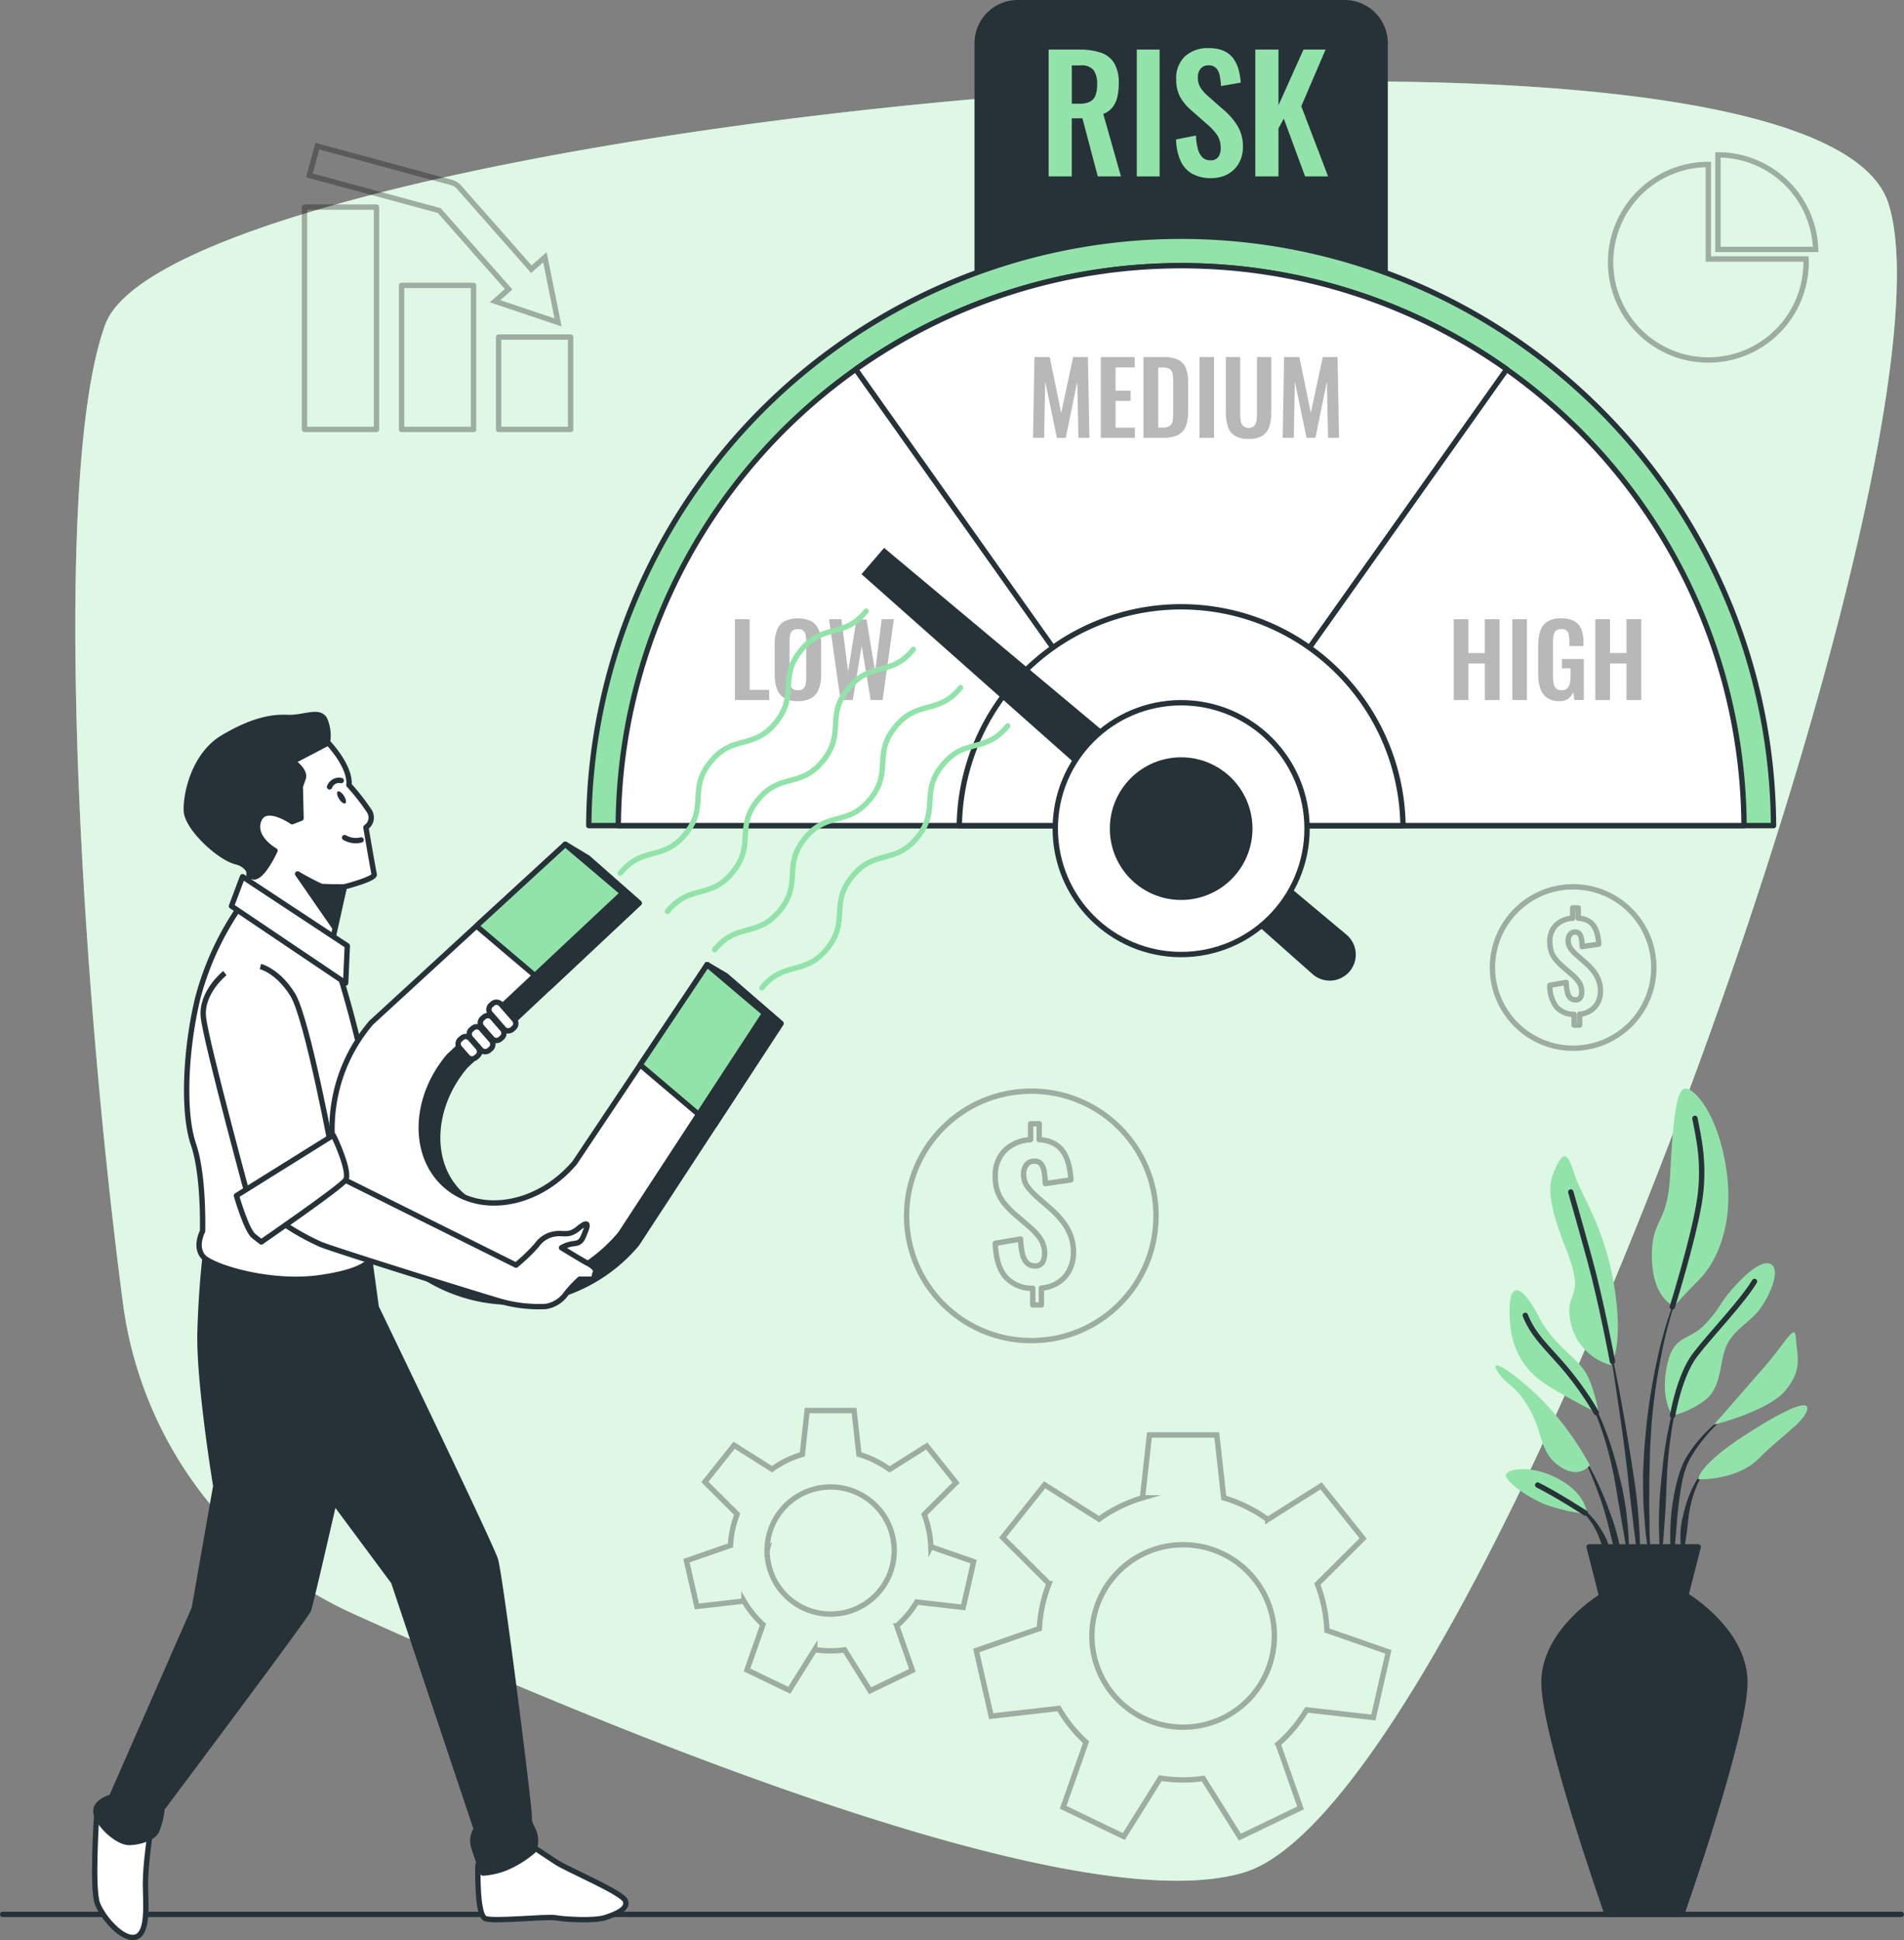 <svg xmlns="http://www.w3.org/2000/svg" width="356.088" height="362.827" viewBox="0 0 356.088 362.827">
  <rect x="0" y="0" width="356.088" height="362.827" fill="#808080" stroke="none"/>
  <g id="moneykonnect-home-risk" transform="translate(-31.474 -29.038)">
    <g id="Background_Simple" transform="translate(45.559 44.257)">
      <g id="Group_54" data-name="Group 54" transform="translate(0 0)">
        <path id="Path_158" data-name="Path 158" d="M57.633,276.137a74.386,74.386,0,0,0,42.856,58.141C149.831,356.616,236.5,392.3,267.477,382.707,311.784,368.985,402.633,116.032,387.8,70.551S67.972,55.822,54.328,93.336C43.911,121.98,49.865,217.12,57.633,276.137Z" transform="translate(-48.746 -47.827)" fill="#92e3a9"/>
        <path id="Path_159" data-name="Path 159" d="M57.633,276.137a74.386,74.386,0,0,0,42.856,58.141C149.831,356.616,236.5,392.3,267.477,382.707,311.784,368.985,402.633,116.032,387.8,70.551S67.972,55.822,54.328,93.336C43.911,121.98,49.865,217.12,57.633,276.137Z" transform="translate(-48.746 -47.827)" fill="#fff" opacity="0.7"/>
      </g>
    </g>
    <g id="Plant" transform="translate(311.148 232.594)">
      <g id="Group_59" data-name="Group 59" transform="translate(0)">
        <g id="Group_56" data-name="Group 56">
          <g id="Group_55" data-name="Group 55" transform="translate(14.037 37.096)">
            <path id="Path_160" data-name="Path 160" d="M417.7,326.229v0a.057.057,0,0,0-.106-.044,75.786,75.786,0,0,0-3.979,12.475,116.259,116.259,0,0,0-2.2,12.933l-.311,3.269c-.049.545-.108,1.09-.147,1.636l-.088,1.639c-.048,1.094-.115,2.188-.146,3.283l.03,3.286.036,1.641c.023.548.063,1.093.1,1.639.083,1.092.15,2.184.249,3.273.21,2.177.537,4.344.874,6.5a.058.058,0,0,0,.057.049.057.057,0,0,0,.057-.058v0c-.006-1.1-.051-2.184-.076-3.274s-.126-2.172-.112-3.261-.023-2.176-.036-3.261l-.03-1.628.029-1.629.015-3.255.088-3.254.034-1.629c.02-.542.061-1.083.091-1.626l.2-3.251a115.7,115.7,0,0,1,1.841-12.9A75.721,75.721,0,0,1,417.7,326.229Z" transform="translate(-397.157 -326.147)" fill="#263238"/>
            <path id="Path_161" data-name="Path 161" d="M418.866,347.246a.058.058,0,0,0-.036-.071.057.057,0,0,0-.074.036,75.719,75.719,0,0,0-3.685,16.763c-.288,2.849-.607,5.7-.646,8.565a70.951,70.951,0,0,0,.3,8.589.055.055,0,0,0,.051.051.058.058,0,0,0,.064-.051c.33-2.852.532-5.7.73-8.54s.228-5.693.415-8.536a85.368,85.368,0,0,1,2.876-16.8Z" transform="translate(-397.857 -330.142)" fill="#263238"/>
            <path id="Path_162" data-name="Path 162" d="M428.8,354.65a.059.059,0,0,0-.08-.017,28.842,28.842,0,0,0-6.31,5.5,25.3,25.3,0,0,0-2.467,3.43l-.507.957-.4.994a9.321,9.321,0,0,0-.346,1.008c-.1.339-.216.676-.308,1.018a40.566,40.566,0,0,0-1.306,8.323,48.089,48.089,0,0,0,.313,8.384.059.059,0,0,0,.053.05.057.057,0,0,0,.062-.053l.719-8.3a73.6,73.6,0,0,1,1.051-8.184c.075-.334.171-.659.255-.991a8.7,8.7,0,0,1,.291-.977l.337-.96.433-.906a24.613,24.613,0,0,1,2.261-3.433,28.454,28.454,0,0,1,5.925-5.767l0,0A.059.059,0,0,0,428.8,354.65Z" transform="translate(-398.354 -331.558)" fill="#263238"/>
            <path id="Path_163" data-name="Path 163" d="M424.678,367.818a9.191,9.191,0,0,0-2.87,3.45,20.373,20.373,0,0,0-1.608,4.226c-.113.361-.2.728-.28,1.1l-.26,1.1a18.823,18.823,0,0,0-.279,2.241c-.01.754-.031,1.5.019,2.256a19.942,19.942,0,0,0,.3,2.241.063.063,0,0,0,.046.047.059.059,0,0,0,.069-.047,20.343,20.343,0,0,0,.4-2.206c.117-.73.23-1.456.318-2.183.107-.723.2-1.445.258-2.175.1-.719.154-1.455.312-2.165a19.712,19.712,0,0,1,1.231-4.187,9.248,9.248,0,0,1,2.41-3.6l.009-.007a.057.057,0,0,0-.068-.092Z" transform="translate(-398.799 -334.064)" fill="#263238"/>
            <path id="Path_164" data-name="Path 164" d="M408.252,370.394c-.31-3.685-.919-7.332-1.493-10.978s-1.211-7.281-1.878-10.91c-.691-3.625-1.413-7.241-2.194-10.846a.058.058,0,0,0-.113.023c.631,3.631,1.2,7.274,1.74,10.919s1.073,7.29,1.535,10.944.8,7.319,1.26,10.968l1.348,10.968a.058.058,0,0,0,.054.051.057.057,0,0,0,.06-.055c.042-.924.043-1.848.066-2.774s-.037-1.848-.053-2.774C408.548,374.079,408.39,372.237,408.252,370.394Z" transform="translate(-395.608 -328.326)" fill="#263238"/>
            <path id="Path_165" data-name="Path 165" d="M404.662,372.266c-.2-1.46-.465-2.91-.744-4.356l-.518-2.151c-.169-.717-.33-1.435-.54-2.143a60.776,60.776,0,0,0-2.816-8.378l-.441-1.013-.491-.992c-.313-.668-.69-1.3-1.048-1.948a16.421,16.421,0,0,0-2.659-3.526.057.057,0,0,0-.08.082l.006.006a16.267,16.267,0,0,1,2.432,3.605c.321.656.658,1.3.933,1.976l.433,1,.383,1.024a60.079,60.079,0,0,1,2.455,8.382c.336,1.417.558,2.862.833,4.291l.345,2.159c.125.718.279,1.43.38,2.153.23,1.44.495,2.877.746,4.319q.335,2.166.793,4.332a.06.06,0,0,0,.056.048.057.057,0,0,0,.057-.058q.011-2.206-.1-4.415C404.989,375.193,404.815,373.73,404.662,372.266Z" transform="translate(-394.227 -330.251)" fill="#263238"/>
            <path id="Path_166" data-name="Path 166" d="M401.832,375.649c-.684-1.933-1.473-3.826-2.334-5.68a51.04,51.04,0,0,0-2.935-5.38.06.06,0,0,0-.078-.019.058.058,0,0,0-.02.079,50.486,50.486,0,0,1,2.505,5.547c.748,1.884,1.422,3.8,1.986,5.739s.989,3.919,1.5,5.867c.543,1.947.982,3.915,1.58,5.888a.06.06,0,0,0,.055.043.058.058,0,0,0,.059-.057,29.406,29.406,0,0,0-.573-6.129A38.1,38.1,0,0,0,401.832,375.649Z" transform="translate(-394.446 -333.447)" fill="#263238"/>
            <path id="Path_167" data-name="Path 167" d="M401.234,384.267a13.254,13.254,0,0,0-1.622-3.4,14.115,14.115,0,0,0-2.36-2.933,10.742,10.742,0,0,0-1.5-1.132,6.145,6.145,0,0,0-1.7-.77.059.059,0,0,0-.067.032.058.058,0,0,0,.029.076l.007,0a8.46,8.46,0,0,1,2.824,2.194,13.442,13.442,0,0,1,1.969,2.981c.558,1.059.848,2.228,1.333,3.318.215.558.428,1.122.676,1.679a14.308,14.308,0,0,0,.74,1.7l0,0a.06.06,0,0,0,.05.032.059.059,0,0,0,.062-.056,13.92,13.92,0,0,0-.07-1.883C401.512,385.493,401.381,384.878,401.234,384.267Z" transform="translate(-393.974 -335.626)" fill="#263238"/>
          </g>
          <path id="Path_168" data-name="Path 168" d="M400.578,335.026a10.487,10.487,0,0,1-7.431-7.894c-1.393-6.5,3.1-3.715-.928-13.932s-3.1-12.538-1.7-15.479,2.167-2.012,3.406,1.858,5.727,9.906,7.43,21.207S400.578,335.026,400.578,335.026Z" transform="translate(-379.053 -283.321)" fill="#92e3a9"/>
          <path id="Path_169" data-name="Path 169" d="M416.951,321.063s-4.025-1.394-4.179-8.979,2.941-6.037,3.405-15.479,1.084-16.1,2.786-16.254,6.192,4.644,7.74,15.17-2.012,17.491-5.109,20.587S416.951,321.063,416.951,321.063Z" transform="translate(-383.508 -280.349)" fill="#92e3a9"/>
          <path id="Path_170" data-name="Path 170" d="M396.619,350.035s-.928-5.573-2.786-8.2-5.882-4.954-8.514-10.062-5.573-7.585-5.417-.309,3.405,10.99,7.43,13.467S396.619,350.035,396.619,350.035Z" transform="translate(-377.261 -289.197)" fill="#92e3a9"/>
          <path id="Path_171" data-name="Path 171" d="M394.3,362.927a55.7,55.7,0,0,0-9.133-12.384c-5.417-5.263-9.752-7.895-8.2-5.263s3.406,2.477,6.037,7.12,1.858,8.05,5.573,10.681S394.3,362.927,394.3,362.927Z" transform="translate(-376.643 -292.491)" fill="#92e3a9"/>
          <path id="Path_172" data-name="Path 172" d="M394.295,376.615c-.154-.464-.309-3.87-5.573-6.656s-10.216-1.7-9.6-.31,3.869,3.715,7.12,5.109A32.8,32.8,0,0,0,394.295,376.615Z" transform="translate(-377.105 -297.047)" fill="#92e3a9"/>
          <path id="Path_173" data-name="Path 173" d="M417.212,349.16s-2.321-2.941-1.084-9.132,4.025-4.644,7.121-7.895,2.477-3.715,5.573-7.121,5.883-5.263,7.121-3.869-.619,5.727-2.477,8.2-4.8,3.715-6.192,6.811-.773,8.05-4.334,10.372A16.1,16.1,0,0,1,417.212,349.16Z" transform="translate(-384.077 -288.012)" fill="#92e3a9"/>
          <path id="Path_174" data-name="Path 174" d="M427.106,353.894s5.573-6.347,9.6-10.991,5.573-8.2,5.727-5.109,1.393,5.573-1.858,9.6S427.106,353.894,427.106,353.894Z" transform="translate(-386.232 -291.044)" fill="#92e3a9"/>
          <path id="Path_175" data-name="Path 175" d="M423.476,367.312s-.155-2.478,8.668-8.205,12.538-6.81,11.609-4.489-4.8,4.644-8.978,8.824S423.476,367.312,423.476,367.312Z" transform="translate(-385.542 -294.244)" fill="#92e3a9"/>
          <path id="Path_176" data-name="Path 176" d="M401.842,335.934s-2.071-11.1-4.238-19-3.561-12.694-3.561-12.694" transform="translate(-379.95 -284.889)" fill="none" stroke="#263238" stroke-linecap="round" stroke-linejoin="round" stroke-miterlimit="10" stroke-width="1"/>
          <path id="Path_177" data-name="Path 177" d="M417.493,322.488s3.762-12.035,5-19.311-.154-12.693-.774-15.944" transform="translate(-384.406 -281.657)" fill="none" stroke="#263238" stroke-linecap="round" stroke-linejoin="round" stroke-miterlimit="10" stroke-width="1"/>
          <path id="Path_178" data-name="Path 178" d="M396.822,350.906a58.428,58.428,0,0,0-5.7-8.126c-3.405-4.026-6.037-6.192-7.585-10.062" transform="translate(-377.952 -290.3)" fill="none" stroke="#263238" stroke-linecap="round" stroke-linejoin="round" stroke-miterlimit="10" stroke-width="1"/>
          <path id="Path_179" data-name="Path 179" d="M417.551,349.959s1.238-7.431,4.179-11.3,8.824-9.907,11.145-13.777" transform="translate(-384.417 -288.811)" fill="none" stroke="#263238" stroke-linecap="round" stroke-linejoin="round" stroke-miterlimit="10" stroke-width="1"/>
          <path id="Path_180" data-name="Path 180" d="M395.323,377.144s-5.209-3.391-8.924-5.248" transform="translate(-378.497 -297.745)" fill="none" stroke="#263238" stroke-linecap="round" stroke-linejoin="round" stroke-miterlimit="10" stroke-width="1"/>
        </g>
        <g id="Group_58" data-name="Group 58" transform="translate(9.08 85.709)">
          <g id="Group_57" data-name="Group 57">
            <path id="Path_181" data-name="Path 181" d="M425.425,413.223c-.348-9.394-10.785-15.656-10.785-15.656H398.645s-10.437,6.262-10.785,15.656,11.829,43.834,11.829,43.834H413.6S425.773,422.616,425.425,413.223Z" transform="translate(-387.853 -388.332)" fill="#263238" stroke="#263238" stroke-linecap="round" stroke-linejoin="round" stroke-miterlimit="10" stroke-width="1"/>
            <path id="Path_182" data-name="Path 182" d="M418.679,386.165H398.268l2.355,9.235h15.7Z" transform="translate(-389.832 -386.165)" fill="#263238" stroke="#263238" stroke-linecap="round" stroke-linejoin="round" stroke-miterlimit="10" stroke-width="1"/>
          </g>
        </g>
      </g>
    </g>
    <g id="Gears" transform="translate(159.861 292.808)">
      <g id="Group_60" data-name="Group 60" opacity="0.3">
        <path id="Path_183" data-name="Path 183" d="M318.561,411.736l12.479,1.43,2.8-12.28-11.491-4a26.819,26.819,0,0,0-1.783-8.673l8.551-8.519-7.853-9.848-9.98,6.3a26.836,26.836,0,0,0-8.227-4.055l-1.3-11.761h-12.6l-1.3,11.761a26.838,26.838,0,0,0-8.124,3.981l-10.178-6.423L261.7,379.5l8.676,8.643a26.785,26.785,0,0,0-1.8,8.388l-11.81,4.107,2.8,12.28,12.636-1.448a27.048,27.048,0,0,0,5.1,6.318l-4.285,12.171,11.349,5.465L291.2,424.5a26.735,26.735,0,0,0,8.012.073l6.859,10.963,11.349-5.465-4.2-11.93A27.064,27.064,0,0,0,318.561,411.736ZM278.4,397.918a17.061,17.061,0,1,1,17.061,17.061A17.061,17.061,0,0,1,278.4,397.918Z" transform="translate(-202.576 -355.762)" fill="none" stroke="#000" stroke-miterlimit="10" stroke-width="1"/>
        <path id="Path_184" data-name="Path 184" d="M232.921,390.5l8.694,1,1.953-8.556-8.007-2.785a18.669,18.669,0,0,0-1.242-6.043l5.957-5.935L234.8,361.32l-6.954,4.388a18.656,18.656,0,0,0-5.732-2.824l-.907-8.195h-8.776l-.907,8.195a18.669,18.669,0,0,0-5.661,2.773l-7.092-4.475-5.471,6.862,6.045,6.022a18.646,18.646,0,0,0-1.256,5.845l-8.229,2.861,1.953,8.556,8.8-1.009a18.866,18.866,0,0,0,3.551,4.4l-2.986,8.48,7.907,3.808,4.763-7.612a18.669,18.669,0,0,0,5.582.05l4.779,7.639,7.907-3.808-2.927-8.313A18.781,18.781,0,0,0,232.921,390.5Zm-27.983-9.627a11.887,11.887,0,1,1,11.887,11.887A11.888,11.888,0,0,1,204.937,380.877Z" transform="translate(-189.863 -354.689)" fill="none" stroke="#000" stroke-miterlimit="10" stroke-width="1"/>
      </g>
    </g>
    <g id="Money" transform="translate(201.023 194.873)">
      <g id="Group_62" data-name="Group 62" transform="translate(0 38.212)" opacity="0.3">
        <circle id="Ellipse_6" data-name="Ellipse 6" cx="23.327" cy="23.327" r="23.327" fill="none" stroke="#000" stroke-linecap="round" stroke-linejoin="round" stroke-miterlimit="10" stroke-width="1"/>
        <g id="Group_61" data-name="Group 61" transform="translate(16.592 6.096)">
          <path id="Path_185" data-name="Path 185" d="M268.172,322.366V319.25a6.652,6.652,0,0,1-5.161-2.212q-1.709-2.078-1.844-6.2l4.725-.8a13.882,13.882,0,0,0,.352,2.8,3.483,3.483,0,0,0,.855,1.675,2.025,2.025,0,0,0,1.474.554A1.5,1.5,0,0,0,270,314.39a3.053,3.053,0,0,0,.385-1.541,4.976,4.976,0,0,0-.787-2.866,12.093,12.093,0,0,0-2.162-2.329l-2.85-2.447a18.747,18.747,0,0,1-1.742-1.844,7.445,7.445,0,0,1-1.224-2.145,8.116,8.116,0,0,1-.453-2.85,6.564,6.564,0,0,1,1.793-4.91,7.431,7.431,0,0,1,4.81-1.994v-2.983h1.609v2.983a6.189,6.189,0,0,1,2.966.821,4.965,4.965,0,0,1,1.76,1.81,8.463,8.463,0,0,1,.872,2.38,17.148,17.148,0,0,1,.335,2.5l-4.794.7a15.128,15.128,0,0,0-.2-2.2,3.237,3.237,0,0,0-.6-1.492,1.545,1.545,0,0,0-1.34-.5,1.7,1.7,0,0,0-1.425.737,2.715,2.715,0,0,0-.486,1.575,3.9,3.9,0,0,0,.737,2.48,15.745,15.745,0,0,0,1.675,1.81l2.783,2.413a18.781,18.781,0,0,1,2.044,2.178,10.181,10.181,0,0,1,1.508,2.6,8.731,8.731,0,0,1,.57,3.267,7.184,7.184,0,0,1-.722,3.233,5.983,5.983,0,0,1-2.077,2.363,6.772,6.772,0,0,1-3.2,1.072v3.151h-1.609Z" transform="translate(-261.167 -288.481)" fill="none" stroke="#000" stroke-linecap="round" stroke-linejoin="round" stroke-miterlimit="10" stroke-width="1"/>
        </g>
      </g>
      <g id="Group_64" data-name="Group 64" transform="translate(109.57)" opacity="0.3">
        <circle id="Ellipse_7" data-name="Ellipse 7" cx="15.092" cy="15.092" r="15.092" fill="none" stroke="#000" stroke-linecap="round" stroke-linejoin="round" stroke-miterlimit="10" stroke-width="1"/>
        <g id="Group_63" data-name="Group 63" transform="translate(10.735 3.944)">
          <path id="Path_186" data-name="Path 186" d="M393.742,260.57v-2.017a4.3,4.3,0,0,1-3.339-1.431,6.552,6.552,0,0,1-1.193-4.012l3.057-.52a8.908,8.908,0,0,0,.228,1.81,2.24,2.24,0,0,0,.553,1.084,1.31,1.31,0,0,0,.954.358.971.971,0,0,0,.922-.434,1.964,1.964,0,0,0,.25-1,3.221,3.221,0,0,0-.509-1.854,7.792,7.792,0,0,0-1.4-1.507l-1.843-1.583a12.422,12.422,0,0,1-1.128-1.193,4.848,4.848,0,0,1-.791-1.387,5.248,5.248,0,0,1-.292-1.844,4.248,4.248,0,0,1,1.16-3.177,4.809,4.809,0,0,1,3.112-1.29v-1.929h1.041v1.929a4.008,4.008,0,0,1,1.919.531,3.2,3.2,0,0,1,1.138,1.171,5.456,5.456,0,0,1,.564,1.54,11.035,11.035,0,0,1,.217,1.616l-3.1.455a10.018,10.018,0,0,0-.13-1.421,2.1,2.1,0,0,0-.39-.965,1,1,0,0,0-.867-.325,1.1,1.1,0,0,0-.923.477,1.751,1.751,0,0,0-.314,1.019,2.523,2.523,0,0,0,.477,1.6,10.192,10.192,0,0,0,1.085,1.17l1.8,1.562a12.108,12.108,0,0,1,1.323,1.409,6.6,6.6,0,0,1,.976,1.681,5.65,5.65,0,0,1,.369,2.114,4.644,4.644,0,0,1-.467,2.092,3.881,3.881,0,0,1-1.344,1.529,4.389,4.389,0,0,1-2.071.693v2.039Z" transform="translate(-389.21 -238.647)" fill="none" stroke="#000" stroke-linecap="round" stroke-linejoin="round" stroke-miterlimit="10" stroke-width="1"/>
        </g>
      </g>
    </g>
    <g id="Chart_2" transform="translate(332.692 57.999)">
      <g id="Group_65" data-name="Group 65" transform="translate(0 0)" opacity="0.3">
        <path id="Path_187" data-name="Path 187" d="M439.789,84.693H421.521V67.013a18.28,18.28,0,1,0,18.28,18.28C439.8,85.095,439.794,84.892,439.789,84.693Z" transform="translate(-403.241 -65.215)" fill="none" stroke="#000" stroke-miterlimit="10" stroke-width="1"/>
        <path id="Path_188" data-name="Path 188" d="M446.3,82.474H428.029V64.793A18.278,18.278,0,0,1,446.3,82.474Z" transform="translate(-407.951 -64.793)" fill="none" stroke="#000" stroke-miterlimit="10" stroke-width="1"/>
      </g>
    </g>
    <g id="Chart_1" transform="translate(88.421 56.366)">
      <g id="Group_66" data-name="Group 66" transform="translate(0 0)" opacity="0.3">
        <rect id="Rectangle_45" data-name="Rectangle 45" width="13.468" height="41.577" transform="translate(0 11.401)" fill="none" stroke="#000" stroke-linecap="round" stroke-linejoin="round" stroke-miterlimit="10" stroke-width="1"/>
        <rect id="Rectangle_46" data-name="Rectangle 46" width="13.468" height="26.937" transform="translate(18.153 26.041)" fill="none" stroke="#000" stroke-linecap="round" stroke-linejoin="round" stroke-miterlimit="10" stroke-width="1"/>
        <rect id="Rectangle_47" data-name="Rectangle 47" width="13.468" height="17.275" transform="translate(36.306 35.703)" fill="none" stroke="#000" stroke-linecap="round" stroke-linejoin="round" stroke-miterlimit="10" stroke-width="1"/>
        <path id="Path_189" data-name="Path 189" d="M149.305,95.746l-2.458-12.193-2.539,2.239L130.771,70.439a2.831,2.831,0,0,0-1.385-.862l-25.106-6.8L102.8,68.25l24.284,6.577,12.973,14.715-2.539,2.239Z" transform="translate(-101.879 -62.777)" fill="none" stroke="#000" stroke-miterlimit="10" stroke-width="1"/>
      </g>
    </g>
    <g id="Indicator" transform="translate(141.59 29.038)">
      <g id="Group_71" data-name="Group 71">
        <path id="Path_190" data-name="Path 190" d="M325.577,105.165H264.449a8.086,8.086,0,0,1-8.085-8.086V37.123a8.086,8.086,0,0,1,8.085-8.085h61.128a8.085,8.085,0,0,1,8.085,8.085V97.079A8.085,8.085,0,0,1,325.577,105.165Z" transform="translate(-184.229 -29.038)" fill="#263238"/>
        <g id="Group_67" data-name="Group 67" transform="translate(0 44.169)">
          <path id="Path_191" data-name="Path 191" d="M388.875,193.791H167.306a110.786,110.786,0,0,1,221.569,0Z" transform="translate(-167.306 -83.569)" fill="#92e3a9" stroke="#263238" stroke-linejoin="round" stroke-miterlimit="10" stroke-width="1"/>
          <path id="Path_192" data-name="Path 192" d="M384.653,195.085H174.116a105.27,105.27,0,0,1,210.537,0Z" transform="translate(-168.6 -84.863)" fill="#fff" stroke="#263238" stroke-linejoin="round" stroke-miterlimit="10" stroke-width="1"/>
          <path id="Path_193" data-name="Path 193" d="M350.682,109.754l-60.473,85.331-.4.567-.4-.567-60.473-85.323a105.313,105.313,0,0,1,121.756-.008Z" transform="translate(-179.015 -84.863)" fill="#fff" stroke="#263238" stroke-linejoin="round" stroke-miterlimit="10" stroke-width="1"/>
          <path id="Path_194" data-name="Path 194" d="M335.838,210.045H252.856a41.495,41.495,0,0,1,82.982,0Z" transform="translate(-183.562 -99.824)" fill="#fff" stroke="#263238" stroke-linejoin="round" stroke-miterlimit="10" stroke-width="1"/>
        </g>
        <g id="Group_70" data-name="Group 70" transform="translate(51.003 102.459)">
          <g id="Group_68" data-name="Group 68">
            <path id="Path_195" data-name="Path 195" d="M321.533,234.764h0a4.866,4.866,0,0,1-6.888.488l-84.371-74.808,4.229-4.91,86.492,72.346A4.865,4.865,0,0,1,321.533,234.764Z" transform="translate(-230.274 -155.534)" fill="#263238"/>
          </g>
          <g id="Group_69" data-name="Group 69" transform="translate(36.238 28.954)">
            <circle id="Ellipse_8" data-name="Ellipse 8" cx="23.544" cy="23.544" r="23.544" fill="#fff" stroke="#263238" stroke-linejoin="round" stroke-miterlimit="10" stroke-width="1"/>
            <circle id="Ellipse_9" data-name="Ellipse 9" cx="12.839" cy="12.839" r="12.839" transform="translate(10.705 10.705)" fill="#263238" stroke="#263238" stroke-linejoin="round" stroke-miterlimit="10" stroke-width="1"/>
          </g>
        </g>
      </g>
    </g>
    <g id="Text" transform="translate(168.913 38.045)">
      <g id="Group_72" data-name="Group 72" transform="translate(0 106.621)" opacity="0.28">
        <path id="Path_196" data-name="Path 196" d="M201.039,187.11V172H203.8v13.207h3.656v1.9h-6.417Z" transform="translate(-201.039 -171.832)"/>
        <path id="Path_197" data-name="Path 197" d="M214.556,187.276a4.771,4.771,0,0,1-2.555-.6,3.293,3.293,0,0,1-1.362-1.716,7.691,7.691,0,0,1-.411-2.649v-5.653a7.458,7.458,0,0,1,.411-2.621A3.211,3.211,0,0,1,212,172.37a6,6,0,0,1,5.139,0,3.278,3.278,0,0,1,1.362,1.669,7.317,7.317,0,0,1,.42,2.621v5.671a7.41,7.41,0,0,1-.42,2.621,3.413,3.413,0,0,1-1.362,1.716A4.736,4.736,0,0,1,214.556,187.276Zm0-2.033a1.47,1.47,0,0,0,1.017-.3,1.5,1.5,0,0,0,.438-.82,5.445,5.445,0,0,0,.112-1.138v-6.959a5.282,5.282,0,0,0-.112-1.138,1.441,1.441,0,0,0-.438-.793,1.505,1.505,0,0,0-1.017-.288,1.479,1.479,0,0,0-.988.288,1.416,1.416,0,0,0-.448.793,5.281,5.281,0,0,0-.112,1.138v6.959a5.946,5.946,0,0,0,.1,1.138,1.424,1.424,0,0,0,.438.82A1.477,1.477,0,0,0,214.556,185.242Z" transform="translate(-202.785 -171.792)"/>
        <path id="Path_198" data-name="Path 198" d="M224.924,187.11,222.779,172h2.313l1.25,9.793,1.567-9.755h1.884l1.6,9.755L232.628,172H234.9L232.8,187.109h-2.239l-1.679-10.129-1.66,10.129h-2.295Z" transform="translate(-205.17 -171.832)"/>
      </g>
      <g id="Group_73" data-name="Group 73" transform="translate(134.43 106.622)" opacity="0.28">
        <path id="Path_199" data-name="Path 199" d="M367.006,187.11V172h2.743v6.324h3.078V172h2.76v15.109h-2.76v-6.827h-3.078v6.827h-2.743Z" transform="translate(-367.006 -171.833)"/>
        <path id="Path_200" data-name="Path 200" d="M380.548,187.11V172h2.723v15.109h-2.723Z" transform="translate(-369.579 -171.833)"/>
        <path id="Path_201" data-name="Path 201" d="M390.523,187.276a3.964,3.964,0,0,1-2.369-.634,3.482,3.482,0,0,1-1.259-1.8,8.876,8.876,0,0,1-.382-2.751v-5.074a9.308,9.308,0,0,1,.373-2.8,3.27,3.27,0,0,1,1.315-1.8,4.664,4.664,0,0,1,2.6-.624,4.963,4.963,0,0,1,2.462.522,2.986,2.986,0,0,1,1.315,1.5,6.285,6.285,0,0,1,.4,2.379v.783h-2.63v-.858a6.535,6.535,0,0,0-.1-1.25,1.363,1.363,0,0,0-.41-.792,1.5,1.5,0,0,0-1-.271,1.374,1.374,0,0,0-1.054.354,1.692,1.692,0,0,0-.411.933,8.863,8.863,0,0,0-.084,1.268v6.324a6.225,6.225,0,0,0,.13,1.362,1.592,1.592,0,0,0,.485.886,1.489,1.489,0,0,0,1.007.308,1.438,1.438,0,0,0,1.026-.336,1.815,1.815,0,0,0,.494-.932,6.286,6.286,0,0,0,.14-1.417V181.14h-1.623V179.4h4.1v7.666h-1.772l-.2-1.492a2.88,2.88,0,0,1-.9,1.221A2.607,2.607,0,0,1,390.523,187.276Z" transform="translate(-370.713 -171.794)"/>
        <path id="Path_202" data-name="Path 202" d="M399.708,187.11V172h2.743v6.324h3.078V172h2.76v15.109h-2.76v-6.827h-3.078v6.827h-2.743Z" transform="translate(-373.22 -171.833)"/>
      </g>
      <g id="Group_74" data-name="Group 74" transform="translate(58.676 0)">
        <path id="Path_203" data-name="Path 203" d="M273.48,64.2V40.481h5.68a12.533,12.533,0,0,1,4.056.571A4.667,4.667,0,0,1,285.734,43a7.023,7.023,0,0,1,.863,3.748,11.49,11.49,0,0,1-.264,2.577,4.886,4.886,0,0,1-.894,1.947,4.025,4.025,0,0,1-1.741,1.245l3.31,11.682h-4.335L279.8,53.335h-1.992V64.2H273.48Zm4.333-13.586h1.346a4.593,4.593,0,0,0,2.006-.366,2.136,2.136,0,0,0,1.069-1.171,5.641,5.641,0,0,0,.321-2.065,4.5,4.5,0,0,0-.659-2.679,2.946,2.946,0,0,0-2.5-.893h-1.58v7.175Z" transform="translate(-273.48 -40.219)" fill="#92e3a9"/>
        <path id="Path_204" data-name="Path 204" d="M293.832,64.2V40.481h4.275V64.2Z" transform="translate(-277.347 -40.219)" fill="#92e3a9"/>
        <path id="Path_205" data-name="Path 205" d="M309.463,64.459a7.009,7.009,0,0,1-3.572-.834,5.254,5.254,0,0,1-2.167-2.445,10.5,10.5,0,0,1-.82-3.953l3.719-.731a11.471,11.471,0,0,0,.337,2.43,3.519,3.519,0,0,0,.849,1.625,2.034,2.034,0,0,0,1.507.571,1.693,1.693,0,0,0,1.494-.629,2.728,2.728,0,0,0,.439-1.6,4.319,4.319,0,0,0-.7-2.547,10.949,10.949,0,0,0-1.873-1.991l-2.987-2.635a9,9,0,0,1-2.006-2.415,6.652,6.652,0,0,1-.747-3.294,5.62,5.62,0,0,1,1.639-4.333,6.327,6.327,0,0,1,4.479-1.522,6.661,6.661,0,0,1,2.782.512,4.435,4.435,0,0,1,1.771,1.42,6.394,6.394,0,0,1,.981,2.064A12.112,12.112,0,0,1,315,46.6l-3.69.644a12.527,12.527,0,0,0-.249-1.991,2.77,2.77,0,0,0-.674-1.376,1.888,1.888,0,0,0-1.42-.5,1.8,1.8,0,0,0-1.478.629,2.4,2.4,0,0,0-.513,1.566,3.6,3.6,0,0,0,.5,1.976,7.725,7.725,0,0,0,1.434,1.6l2.957,2.606a12.271,12.271,0,0,1,2.5,2.884,7.375,7.375,0,0,1,1.039,4,6.019,6.019,0,0,1-.747,3.016,5.353,5.353,0,0,1-2.078,2.064A6.274,6.274,0,0,1,309.463,64.459Z" transform="translate(-279.071 -40.158)" fill="#92e3a9"/>
        <path id="Path_206" data-name="Path 206" d="M321.2,64.2V40.481h4.333V50.9l4.685-10.424h4.129L329.8,51.08,334.812,64.2h-4.3l-3.982-10.8-1,1.815V64.2Z" transform="translate(-282.547 -40.219)" fill="#92e3a9"/>
      </g>
      <g id="Group_75" data-name="Group 75" transform="translate(55.763 57.756)" opacity="0.28">
        <path id="Path_207" data-name="Path 207" d="M269.884,126.573l.261-15.109H273l2.145,10.465,2.239-10.465h2.76l.28,15.109h-2.052l-.224-10.5L276,126.573h-1.66l-2.182-10.539-.206,10.539Z" transform="translate(-269.884 -111.464)"/>
        <path id="Path_208" data-name="Path 208" d="M285.521,126.573V111.464h6.342v1.94h-3.581v4.346H291.1v1.921h-2.816v5H291.9v1.9Z" transform="translate(-272.855 -111.464)"/>
        <path id="Path_209" data-name="Path 209" d="M295.377,126.573V111.464h3.563a6.705,6.705,0,0,1,2.882.5,2.932,2.932,0,0,1,1.473,1.548,6.909,6.909,0,0,1,.438,2.649v5.522a7.389,7.389,0,0,1-.438,2.733,3.056,3.056,0,0,1-1.455,1.623,6.077,6.077,0,0,1-2.789.531h-3.675Zm2.761-1.921h.839a2.167,2.167,0,0,0,1.362-.335,1.483,1.483,0,0,0,.5-.979,11.335,11.335,0,0,0,.093-1.576v-5.782a6.737,6.737,0,0,0-.13-1.473,1.262,1.262,0,0,0-.541-.821,2.562,2.562,0,0,0-1.324-.261h-.8Z" transform="translate(-274.728 -111.464)"/>
        <path id="Path_210" data-name="Path 210" d="M308.3,126.573V111.464h2.723v15.109Z" transform="translate(-277.183 -111.464)"/>
        <path id="Path_211" data-name="Path 211" d="M318.652,126.779a4.713,4.713,0,0,1-2.611-.616,3.148,3.148,0,0,1-1.288-1.754,9.234,9.234,0,0,1-.355-2.723V111.464h2.686V122a9.014,9.014,0,0,0,.093,1.333,1.876,1.876,0,0,0,.438,1.008,1.619,1.619,0,0,0,2.09,0,2.027,2.027,0,0,0,.428-1.008,8.268,8.268,0,0,0,.1-1.333V111.464H322.9v10.223a9.2,9.2,0,0,1-.355,2.723,3.16,3.16,0,0,1-1.278,1.754A4.7,4.7,0,0,1,318.652,126.779Z" transform="translate(-278.343 -111.464)"/>
        <path id="Path_212" data-name="Path 212" d="M327.526,126.573l.261-15.109h2.854l2.145,10.465,2.239-10.465h2.761l.279,15.109h-2.052l-.224-10.5-2.145,10.5h-1.66L329.8,116.035l-.2,10.539Z" transform="translate(-280.837 -111.464)"/>
      </g>
    </g>
    <g id="Magnetism" transform="translate(147.48 143.321)">
      <g id="Group_76" data-name="Group 76">
        <path id="Path_213" data-name="Path 213" d="M174.578,219.134c4.219-5.2,7.994-2.144,12.214-7.348s.445-8.267,4.665-13.473,8-2.146,12.217-7.352.446-8.268,4.668-13.475,8-2.146,12.218-7.354" transform="translate(-174.578 -170.132)" fill="none" stroke="#92e3a9" stroke-linecap="round" stroke-linejoin="round" stroke-miterlimit="10" stroke-width="1"/>
        <path id="Path_214" data-name="Path 214" d="M185.473,227.966c4.219-5.2,7.994-2.144,12.214-7.348s.445-8.267,4.666-13.473,8-2.146,12.217-7.352.446-8.268,4.668-13.475,8-2.146,12.218-7.354" transform="translate(-176.648 -171.81)" fill="none" stroke="#92e3a9" stroke-linecap="round" stroke-linejoin="round" stroke-miterlimit="10" stroke-width="1"/>
        <path id="Path_215" data-name="Path 215" d="M196.367,236.8c4.219-5.2,7.994-2.144,12.214-7.348s.445-8.267,4.666-13.473,8-2.146,12.217-7.352.446-8.268,4.668-13.475,8-2.146,12.218-7.354" transform="translate(-178.718 -173.489)" fill="none" stroke="#92e3a9" stroke-linecap="round" stroke-linejoin="round" stroke-miterlimit="10" stroke-width="1"/>
        <path id="Path_216" data-name="Path 216" d="M207.262,245.63c4.219-5.2,7.994-2.143,12.214-7.348s.445-8.267,4.666-13.473,8-2.146,12.217-7.353.446-8.267,4.668-13.475,8-2.146,12.218-7.354" transform="translate(-180.789 -175.167)" fill="none" stroke="#92e3a9" stroke-linecap="round" stroke-linejoin="round" stroke-miterlimit="10" stroke-width="1"/>
      </g>
    </g>
    <g id="Floor" transform="translate(31.974 387.029)">
      <line id="Line_1" data-name="Line 1" x2="355.088" fill="none" stroke="#263238" stroke-linecap="round" stroke-linejoin="round" stroke-miterlimit="10" stroke-width="1"/>
    </g>
    <g id="Character_1_" transform="translate(49.182 162.655)">
      <g id="Group_84" data-name="Group 84">
        <path id="Path_217" data-name="Path 217" d="M53.589,448.121s-.928,13.767.155,16.552,4.951,7.116,7.271,6.188,1.7-6.342,1.7-10.055.928-9.282.928-10.209S53.589,448.121,53.589,448.121Z" transform="translate(-53.219 -242.291)" fill="#fff" stroke="#263238" stroke-linejoin="round" stroke-miterlimit="10" stroke-width="1"/>
        <path id="Path_218" data-name="Path 218" d="M141.713,458.527s-.309,9.435,1.392,10.054,11.447-.463,13.148-.154,7.116.619,9.127,0,4.64-1.7,3.868-3.249-10.674-5.723-12.84-7.116-6.033-4.022-6.033-4.022Z" transform="translate(-70.031 -243.416)" fill="#fff" stroke="#263238" stroke-linejoin="round" stroke-miterlimit="10" stroke-width="1"/>
        <path id="Path_219" data-name="Path 219" d="M74.061,317.69s-.774,5.415-1.083,14.851,2.939,29.081,2.939,29.081l-4.022,22.894-15.469,35.27s-3.712.928-2.785,3.4,4.177,5.1,6.033,5.1,4.332-.773,5.105-2.01a14.046,14.046,0,0,0,1.083-4.332s26.916-35.888,27.38-37.125,4.8-20.265,4.8-20.265l11.137,15,15.469,46.253a3.9,3.9,0,0,0-.464,3.4c.619,2.01,1.7,4.8,1.7,4.8a14,14,0,0,0,4.177-.928,19.287,19.287,0,0,0,5.259-3.249,4.706,4.706,0,0,0,.309-2.785c-.309-1.547-1.238-2.166-1.083-3.4s-5.414-45.325-6.342-48.264-22.275-47.18-22.275-47.18l-1.547-11.292A50.432,50.432,0,0,1,74.061,317.69Z" transform="translate(-53.271 -217.359)" fill="#263238" stroke="#263238" stroke-linejoin="round" stroke-miterlimit="10" stroke-width="1"/>
        <g id="Group_78" data-name="Group 78" transform="translate(17.137)">
          <g id="Group_77" data-name="Group 77" transform="translate(2.17 2.52)">
            <path id="Path_220" data-name="Path 220" d="M100.2,198.6s-6.1-2.381-11.054-1.115-12.619,8.04-12.059,12.023S86.712,222.2,86.712,222.2l-.347,7.957,15.82,6.829,2.253-10.166s5.811-1.485,5.591-2.346-1.554-8.774-1.554-8.774a2.213,2.213,0,0,0,.576-3.128,40.431,40.431,0,0,0-3.766-4.81S106.079,204.468,100.2,198.6Z" transform="translate(-77.056 -197.114)" fill="#fff" stroke="#263238" stroke-linecap="round" stroke-linejoin="round" stroke-miterlimit="10" stroke-width="1"/>
            <path id="Path_221" data-name="Path 221" d="M108.811,233.221s-3.719.019-4.331-.1a46.327,46.327,0,0,1-4.4-2.323l6.846,9.9Z" transform="translate(-81.431 -203.514)" fill="#263238" stroke="#263238" stroke-linecap="round" stroke-linejoin="round" stroke-miterlimit="10" stroke-width="1"/>
            <ellipse id="Ellipse_10" data-name="Ellipse 10" cx="0.539" cy="1.311" rx="0.539" ry="1.311" transform="matrix(0.843, -0.538, 0.538, 0.843, 25.698, 12.162)" fill="#263238"/>
            <path id="Path_222" data-name="Path 222" d="M109.634,209.239a1.894,1.894,0,0,0-2.185,1.178" transform="translate(-82.832 -199.409)" fill="none" stroke="#263238" stroke-linecap="round" stroke-linejoin="round" stroke-miterlimit="10" stroke-width="1"/>
            <path id="Path_223" data-name="Path 223" d="M114.018,222.859a4.147,4.147,0,0,1-3.09-.442" transform="translate(-83.493 -201.922)" fill="none" stroke="#263238" stroke-linecap="round" stroke-linejoin="round" stroke-miterlimit="10" stroke-width="1"/>
          </g>
          <path id="Path_224" data-name="Path 224" d="M100.738,199.409l-6.469,3.381s2.487,1.657,1.956,3.169l-.531,1.511.139,5.926-1.667.655s-5.028-3.529-6.251-.237,3.047,5.641,3.047,5.641-1.758,3.888-3.369,4.759-.71-1.882-3.894-2.673-9.192-6.363-9.316-9.541,1.454-10.459,6.824-13.667,9.085-3.927,12.1-3.781,6.006-1.591,6.986.451A7.554,7.554,0,0,1,100.738,199.409Z" transform="translate(-74.377 -194.002)" fill="#263238" stroke="#263238" stroke-linecap="round" stroke-linejoin="round" stroke-miterlimit="10" stroke-width="1"/>
        </g>
        <path id="Path_225" data-name="Path 225" d="M84.7,237.85a54.388,54.388,0,0,0-8.2,17.635c-2.321,9.746-2.785,21.347-.774,27.226s1.7,16.242,1.7,16.242-1.547,2.939.155,4.8,12.53,5.26,21.967,3.867,9.746-3.712,10.209-5.259.309-22.585-1.7-32.021a223.648,223.648,0,0,0-5.723-21.811C100.938,244.348,84.7,237.85,84.7,237.85Z" transform="translate(-57.254 -202.334)" fill="#fff" stroke="#263238" stroke-linejoin="round" stroke-miterlimit="10" stroke-width="1"/>
        <path id="Path_226" data-name="Path 226" d="M86.867,231.442l19.6,12.925-.309,6.961L84.806,236.942Z" transform="translate(-59.221 -201.117)" fill="#fff" stroke="#263238" stroke-linejoin="round" stroke-miterlimit="10" stroke-width="1"/>
        <g id="Group_81" data-name="Group 81" transform="translate(44.469 24.279)">
          <path id="Path_227" data-name="Path 227" d="M192.721,257.467l-10.31-8.918-3.5-2.069-21.7,38.915c-6.731,7.935-17.451,9.9-23.945,4.395s-6.3-16.406.428-24.341l32.5-30.486-9.6-8.455-4.209-2.53-33.22,35.212a30.548,30.548,0,1,0,46.593,39.519Z" transform="translate(-108.839 -223.977)" fill="#263238" stroke="#263238" stroke-linejoin="round" stroke-miterlimit="10" stroke-width="1"/>
          <g id="Group_79" data-name="Group 79" transform="translate(32.667 0.001)">
            <path id="Path_228" data-name="Path 228" d="M195.507,253.829l-3.5-2.068L180.831,271.8l9.575,7.95,2.94,2.069,12.472-19.072Z" transform="translate(-154.603 -229.257)" fill="#263238" stroke="#263238" stroke-linecap="round" stroke-linejoin="round" stroke-miterlimit="10" stroke-width="1"/>
            <path id="Path_229" data-name="Path 229" d="M153.635,248.5l2.521,2.387,16.976-15.925-9.6-8.455-4.209-2.53L148.45,235.5Z" transform="translate(-148.45 -223.978)" fill="#263238" stroke="#263238" stroke-linecap="round" stroke-linejoin="round" stroke-miterlimit="10" stroke-width="1"/>
          </g>
          <g id="Group_80" data-name="Group 80" transform="translate(0 0.001)">
            <path id="Path_230" data-name="Path 230" d="M188.933,255.593l-10.743-9.111-24.772,37.039c-6.731,7.936-17.451,9.9-23.945,4.4s-6.3-16.406.428-24.341l32.5-30.486-10.743-9.111-36.287,33.338a30.548,30.548,0,1,0,46.593,39.519Z" transform="translate(-108.12 -223.978)" fill="#fff" stroke="#263238" stroke-linejoin="round" stroke-miterlimit="10" stroke-width="1"/>
            <path id="Path_231" data-name="Path 231" d="M190.09,279.749l12.344-18.877-10.743-9.111-12.524,18.725Z" transform="translate(-121.62 -229.257)" fill="#92e3a9" stroke="#263238" stroke-linejoin="round" stroke-miterlimit="10" stroke-width="1"/>
            <path id="Path_232" data-name="Path 232" d="M152.289,248.5l16.43-15.412-10.743-9.111-16.609,15.26Z" transform="translate(-114.438 -223.978)" fill="#92e3a9" stroke="#263238" stroke-linejoin="round" stroke-miterlimit="10" stroke-width="1"/>
          </g>
        </g>
        <g id="Group_82" data-name="Group 82" transform="translate(20.291 47.119)">
          <path id="Path_233" data-name="Path 233" d="M106.484,300.492,140.052,317.2a34.269,34.269,0,0,0,3.868-3.713,5.008,5.008,0,0,1,3.712-2.165c1.392-.155,2.321.463,4.022-.928s2.011-1.083,1.392.464-.774,2.166-2.166,2.32a5.668,5.668,0,0,0-2.32.773s4.022,2.475,4.95,2.939,1.7,1.237,1.392,1.7,0,1.238-.928,1.238h-2.011a22.813,22.813,0,0,0-2.475,2.629,5.778,5.778,0,0,1-3.867,2.475,26.368,26.368,0,0,1-8.353-.928c-3.249-.928-30.164-9.282-33.723-10.674a45.706,45.706,0,0,1-8.044-4.64Z" transform="translate(-81.545 -261.356)" fill="#fff" stroke="#263238" stroke-linejoin="round" stroke-miterlimit="10" stroke-width="1"/>
          <path id="Path_234" data-name="Path 234" d="M82.326,253.412s-4.486,3.558-4.022,8.2S87.276,297.5,87.276,297.5l15.314-9.436s-4.8-26.142-7.58-30.628-6.033-5.259-6.033-5.259" transform="translate(-78.27 -252.175)" fill="#fff" stroke="#263238" stroke-linejoin="round" stroke-miterlimit="10" stroke-width="1"/>
          <path id="Path_235" data-name="Path 235" d="M104.051,291.134l-18.1,11.293s1.856,6.5,3.249,7.579l1.392,1.083s14.85-10.209,15.778-11.6S104.515,291.908,104.051,291.134Z" transform="translate(-79.73 -259.578)" fill="#fff" stroke="#263238" stroke-linejoin="round" stroke-miterlimit="10" stroke-width="1"/>
        </g>
        <g id="Group_83" data-name="Group 83" transform="translate(67.976 53.798)">
          <path id="Path_236" data-name="Path 236" d="M148.892,265.245l-.3.258a1.117,1.117,0,0,1-1.577-.109l-2.494-2.862a1.118,1.118,0,0,1,.109-1.577l.3-.258a1.117,1.117,0,0,1,1.577.109L149,263.668A1.117,1.117,0,0,1,148.892,265.245Z" transform="translate(-138.493 -260.421)" fill="#fff" stroke="#263238" stroke-linejoin="round" stroke-miterlimit="10" stroke-width="1"/>
          <path id="Path_237" data-name="Path 237" d="M146.3,267.634l-.3.258a1.119,1.119,0,0,1-1.578-.109l-1.886-2.165a1.118,1.118,0,0,1,.109-1.577l.3-.258a1.118,1.118,0,0,1,1.577.109l1.886,2.165A1.117,1.117,0,0,1,146.3,267.634Z" transform="translate(-138.116 -261.008)" fill="#fff" stroke="#263238" stroke-linejoin="round" stroke-miterlimit="10" stroke-width="1"/>
          <path id="Path_238" data-name="Path 238" d="M143.727,270.208l-.3.258a1.117,1.117,0,0,1-1.577-.109l-1.886-2.165a1.119,1.119,0,0,1,.109-1.577l.3-.258a1.118,1.118,0,0,1,1.577.109l1.886,2.165A1.117,1.117,0,0,1,143.727,270.208Z" transform="translate(-137.627 -261.497)" fill="#fff" stroke="#263238" stroke-linejoin="round" stroke-miterlimit="10" stroke-width="1"/>
          <path id="Path_239" data-name="Path 239" d="M140.76,271.993l-.3.258a1.117,1.117,0,0,1-1.577-.109l-1.469-1.686a1.12,1.12,0,0,1,.109-1.578l.3-.258a1.118,1.118,0,0,1,1.577.109l1.469,1.686A1.117,1.117,0,0,1,140.76,271.993Z" transform="translate(-137.142 -261.927)" fill="#fff" stroke="#263238" stroke-linejoin="round" stroke-miterlimit="10" stroke-width="1"/>
        </g>
      </g>
    </g>
  </g>
</svg>
